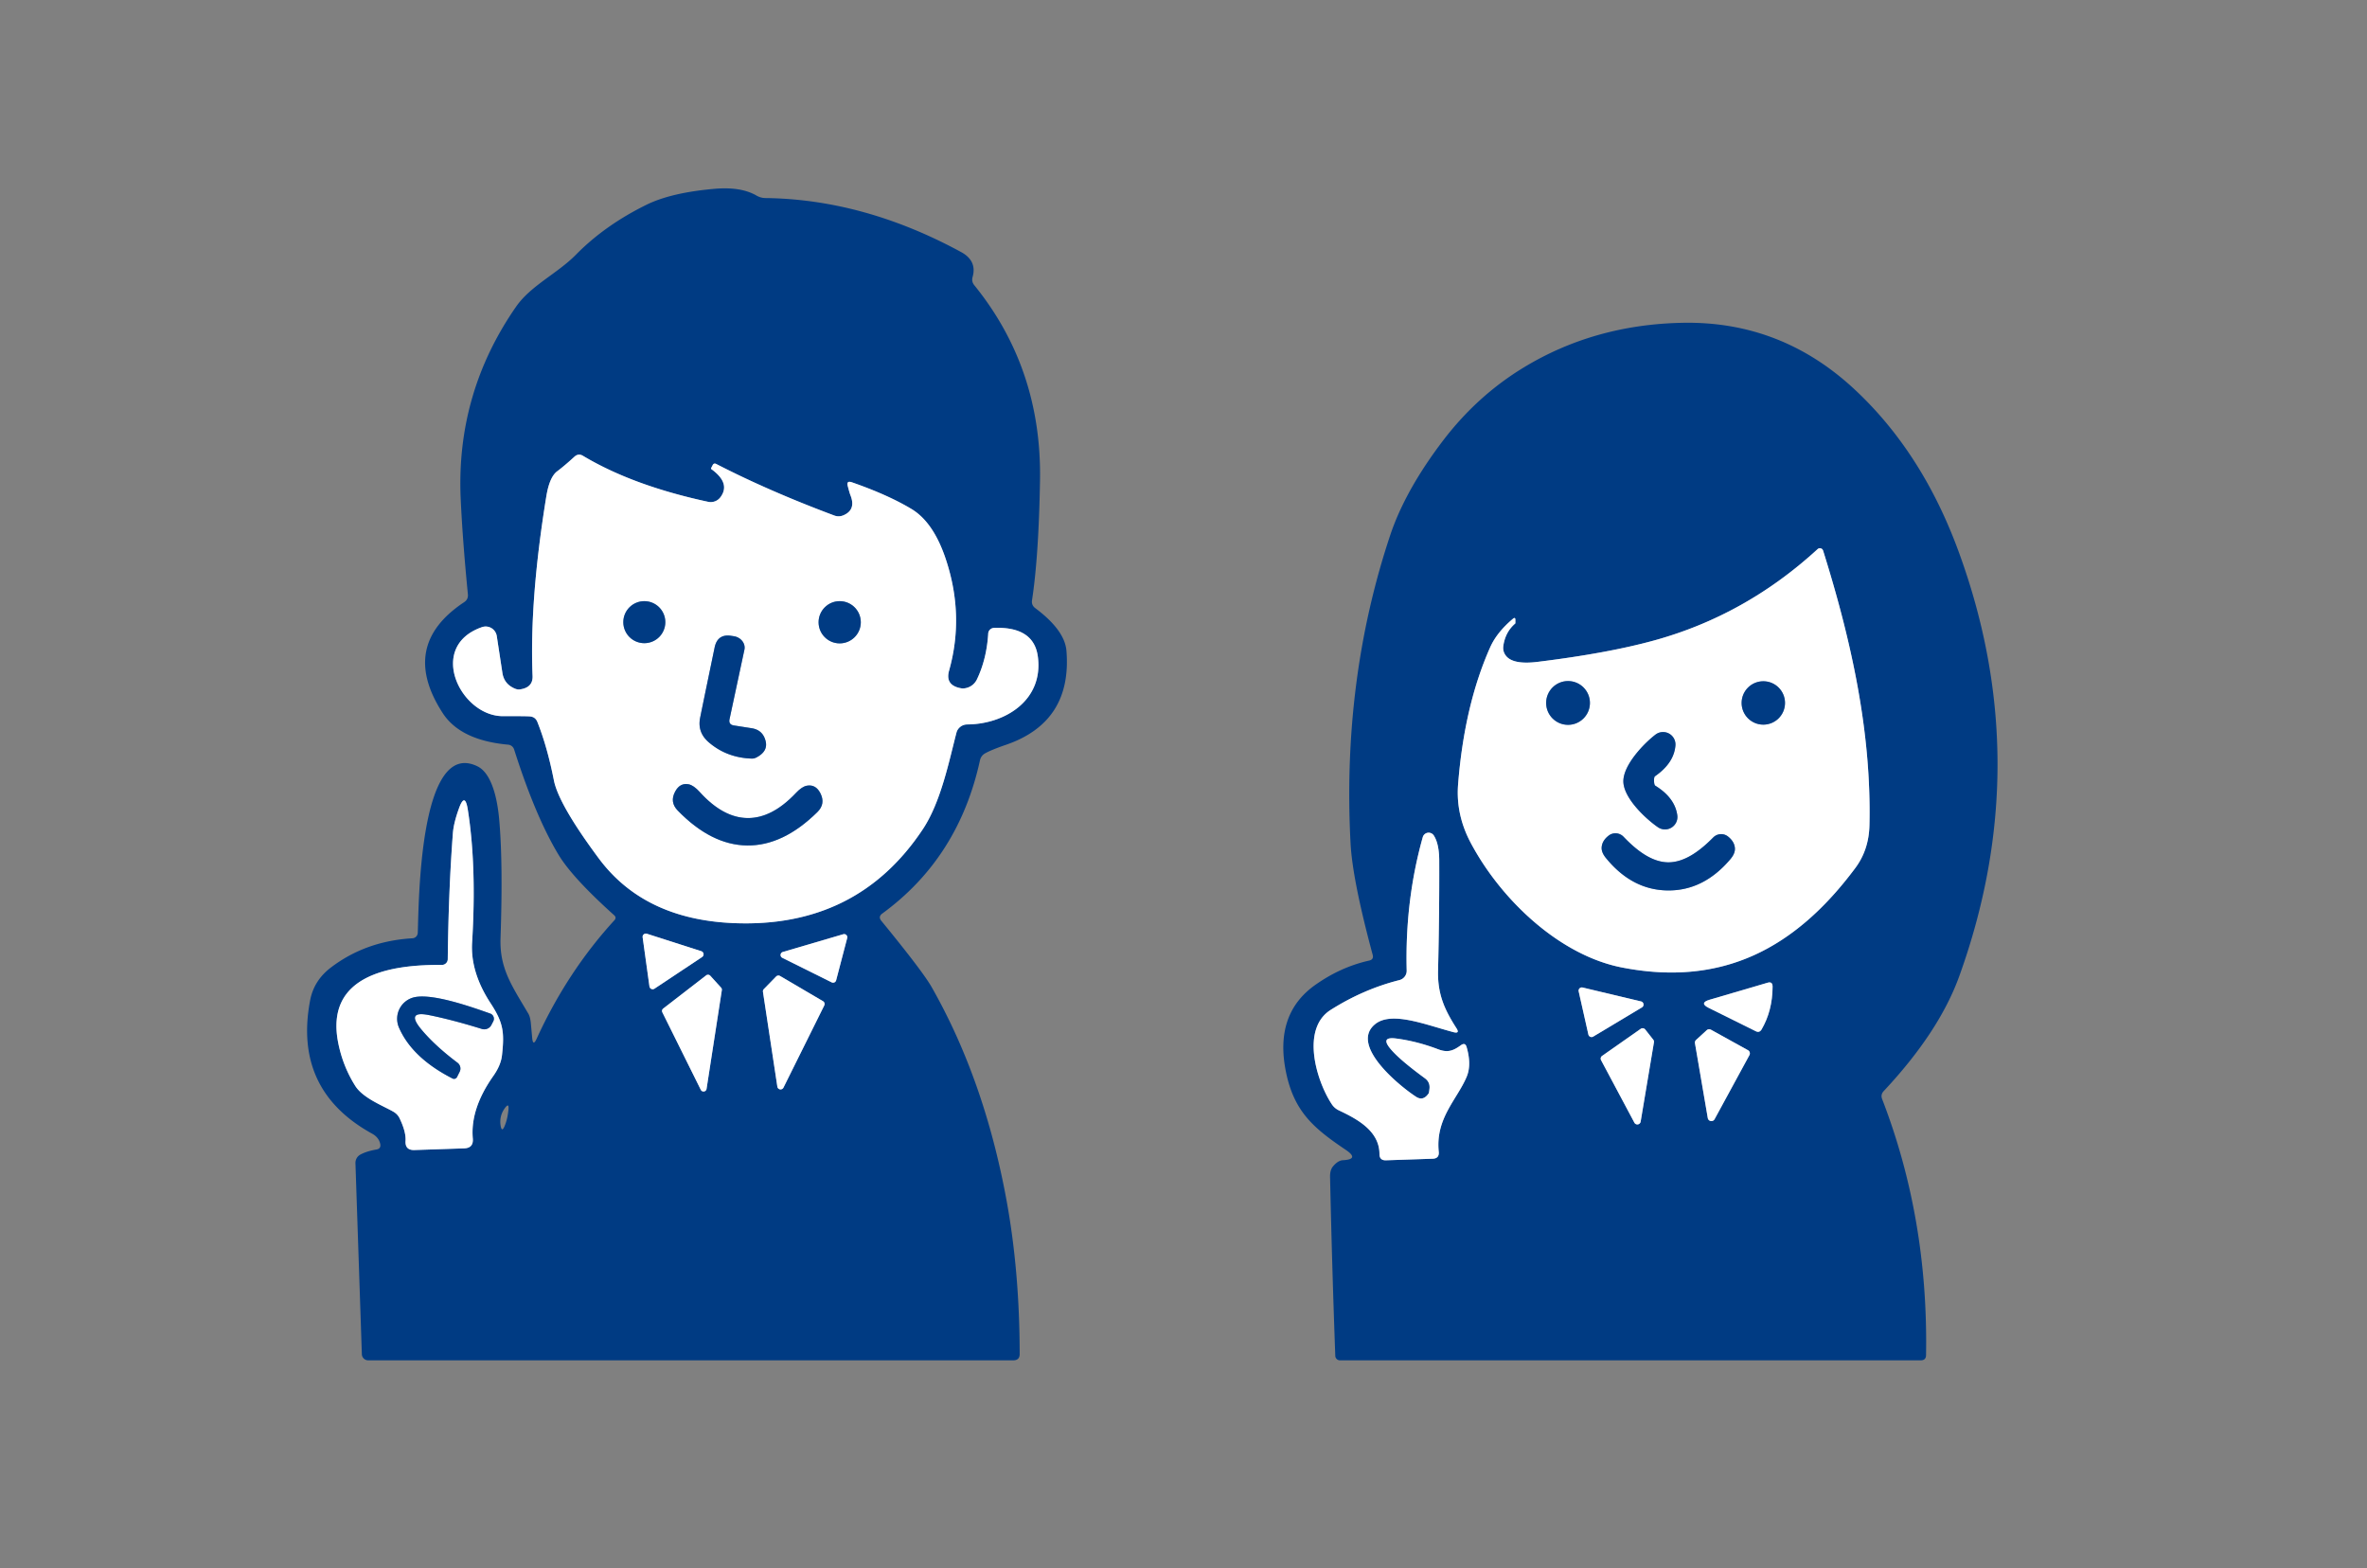 <?xml version="1.0" encoding="UTF-8" standalone="no"?>
<!DOCTYPE svg PUBLIC "-//W3C//DTD SVG 1.1//EN" "http://www.w3.org/Graphics/SVG/1.1/DTD/svg11.dtd">
<svg xmlns="http://www.w3.org/2000/svg" version="1.1" viewBox="0.00 0.00 240.00 159.00">
<rect x="0.00" y="0.00" width="240.00" height="159.00" fill="#808080" stroke="none"/>
<g stroke-width="2.00" fill="none" stroke-linecap="butt">
<path stroke="#809dc1" vector-effect="non-scaling-stroke" d="
  M 73.05 50.41
  A 1.23 1.23 0.0 0 1 71.81 50.88
  Q 64.17 49.24 59.12 46.22
  Q 58.65 45.93 58.24 46.31
  Q 57.22 47.24 56.50 47.78
  Q 55.72 48.36 55.40 50.29
  Q 53.68 60.83 54.00 68.53
  Q 54.05 69.72 52.70 69.90
  Q 52.42 69.94 52.04 69.74
  Q 51.10 69.27 50.94 68.22
  L 50.37 64.49
  A 1.14 1.14 0.0 0 0 48.88 63.58
  C 43.24 65.53 46.69 72.63 51.01 72.61
  Q 53.41 72.60 53.77 72.64
  Q 54.28 72.70 54.48 73.18
  Q 55.49 75.71 56.16 79.11
  Q 56.64 81.55 60.72 87.04
  Q 65.30 93.19 74.32 93.59
  Q 86.88 94.14 93.57 84.07
  C 95.41 81.30 96.23 77.15 96.98 74.28
  A 1.14 1.12 7.1 0 1 98.06 73.45
  C 101.87 73.43 105.83 71.02 105.23 66.56
  C 104.91 64.17 102.94 63.58 100.78 63.66
  A 0.62 0.60 -0.0 0 0 100.20 64.23
  Q 100.04 66.83 99.05 68.89
  A 1.61 1.61 0.0 0 1 97.60 69.80
  Q 97.51 69.80 97.24 69.74
  Q 95.84 69.39 96.23 68.00
  Q 97.79 62.45 95.93 56.79
  Q 94.68 52.96 92.41 51.60
  Q 90.03 50.17 86.38 48.90
  Q 85.80 48.70 85.96 49.29
  Q 86.15 50.02 86.23 50.21
  Q 86.83 51.71 85.48 52.26
  Q 85.04 52.43 84.60 52.27
  Q 77.96 49.79 72.62 47.04
  Q 72.38 46.92 72.26 47.16
  L 72.11 47.45
  Q 72.07 47.53 72.15 47.58
  Q 74.10 49.00 73.05 50.41"
/>
<path stroke="#809dc1" vector-effect="non-scaling-stroke" d="
  M 44.80 97.83
  C 39.66 97.79 32.90 98.82 34.30 105.77
  Q 34.78 108.14 36.03 110.11
  C 36.82 111.35 38.90 112.14 39.88 112.71
  Q 40.33 112.97 40.53 113.41
  Q 41.18 114.78 41.12 115.67
  Q 41.06 116.63 42.02 116.60
  L 47.06 116.43
  Q 48.02 116.40 47.94 115.44
  Q 47.67 112.42 50.02 109.09
  Q 50.79 108.00 50.90 106.98
  C 51.16 104.64 51.03 103.68 49.74 101.71
  Q 47.68 98.56 47.87 95.54
  Q 48.34 87.82 47.43 82.07
  Q 47.14 80.27 46.53 81.98
  Q 46.00 83.44 45.92 84.48
  Q 45.48 90.26 45.40 97.25
  A 0.59 0.59 0.0 0 1 44.80 97.83"
/>
<path stroke="#809dc1" vector-effect="non-scaling-stroke" d="
  M 65.59 94.67
  A 0.33 0.33 0.0 0 0 65.16 95.03
  L 65.85 100.01
  A 0.33 0.33 0.0 0 0 66.36 100.24
  L 71.19 97.03
  A 0.33 0.33 0.0 0 0 71.11 96.44
  L 65.59 94.67"
/>
<path stroke="#809dc1" vector-effect="non-scaling-stroke" d="
  M 84.33 99.60
  A 0.32 0.32 0.0 0 0 84.78 99.39
  L 85.90 95.11
  A 0.32 0.32 0.0 0 0 85.50 94.72
  L 79.37 96.52
  A 0.32 0.32 0.0 0 0 79.32 97.11
  L 84.33 99.60"
/>
<path stroke="#809dc1" vector-effect="non-scaling-stroke" d="
  M 71.06 110.50
  A 0.31 0.31 0.0 0 0 71.64 110.41
  L 73.19 100.39
  A 0.31 0.31 0.0 0 0 73.11 100.13
  L 72.02 98.93
  A 0.31 0.31 0.0 0 0 71.60 98.89
  L 67.25 102.25
  A 0.31 0.31 0.0 0 0 67.16 102.64
  L 71.06 110.50"
/>
<path stroke="#809dc1" vector-effect="non-scaling-stroke" d="
  M 77.45 100.28
  A 0.33 0.33 0.0 0 0 77.36 100.56
  L 78.82 110.18
  A 0.33 0.33 0.0 0 0 79.44 110.27
  L 83.57 101.95
  A 0.33 0.33 0.0 0 0 83.45 101.51
  L 79.09 98.95
  A 0.33 0.33 0.0 0 0 78.69 99.01
  L 77.45 100.28"
/>
<path stroke="#809dc1" vector-effect="non-scaling-stroke" d="
  M 152.43 65.48
  Q 152.63 64.08 153.63 63.22
  Q 153.65 63.19 153.65 63.16
  L 153.65 62.86
  Q 153.65 62.53 153.40 62.74
  Q 151.77 64.11 151.09 65.64
  Q 148.47 71.53 147.84 79.55
  Q 147.61 82.57 149.09 85.39
  C 152.16 91.21 158.14 96.88 164.50 98.10
  C 174.59 100.05 181.99 96.22 188.10 88.03
  Q 189.49 86.18 189.55 83.69
  C 189.77 74.25 187.71 64.93 184.85 55.82
  A 0.34 0.34 0.0 0 0 184.30 55.67
  Q 176.98 62.39 167.70 64.94
  Q 162.97 66.24 155.86 67.11
  Q 153.35 67.41 152.66 66.44
  Q 152.35 66.01 152.43 65.48"
/>
<path stroke="#809dc1" vector-effect="non-scaling-stroke" d="
  M 141.89 99.37
  Q 138.24 100.29 134.91 102.40
  C 131.89 104.33 133.47 109.57 135.02 111.93
  Q 135.30 112.37 135.78 112.59
  C 137.64 113.47 139.86 114.67 139.87 117.00
  Q 139.87 117.66 140.53 117.64
  L 145.26 117.48
  Q 145.95 117.46 145.88 116.77
  C 145.54 113.39 147.72 111.50 148.70 109.20
  Q 149.23 107.98 148.71 106.17
  Q 148.57 105.66 148.13 105.97
  C 147.33 106.55 146.78 106.75 145.81 106.38
  Q 143.65 105.56 141.54 105.29
  Q 139.95 105.09 140.97 106.32
  Q 141.85 107.40 144.47 109.32
  Q 145.02 109.72 144.94 110.39
  Q 144.89 110.82 144.86 110.85
  Q 144.31 111.66 143.60 111.21
  C 142.11 110.26 136.81 106.05 139.39 103.87
  C 141.05 102.46 144.51 103.89 147.38 104.65
  Q 148.05 104.82 147.67 104.24
  C 146.47 102.37 145.75 100.80 145.81 98.39
  Q 145.95 92.65 145.93 87.29
  Q 145.93 85.56 145.38 84.71
  A 0.62 0.62 0.0 0 0 144.26 84.88
  Q 142.45 91.31 142.63 98.40
  A 0.98 0.97 -7.8 0 1 141.89 99.37"
/>
<path stroke="#809dc1" vector-effect="non-scaling-stroke" d="
  M 173.28 102.20
  L 178.02 104.55
  Q 178.39 104.74 178.61 104.38
  Q 179.72 102.48 179.73 100.03
  Q 179.73 99.48 179.21 99.64
  L 173.35 101.36
  Q 172.24 101.69 173.28 102.20"
/>
<path stroke="#809dc1" vector-effect="non-scaling-stroke" d="
  M 161.05 104.88
  A 0.33 0.33 0.0 0 0 161.54 105.10
  L 166.48 102.14
  A 0.33 0.33 0.0 0 0 166.38 101.53
  L 160.46 100.12
  A 0.33 0.33 0.0 0 0 160.07 100.52
  L 161.05 104.88"
/>
<path stroke="#809dc1" vector-effect="non-scaling-stroke" d="
  M 165.72 113.83
  A 0.34 0.34 0.0 0 0 166.35 113.73
  L 167.70 105.68
  A 0.34 0.34 0.0 0 0 167.63 105.41
  L 166.82 104.38
  A 0.34 0.34 0.0 0 0 166.36 104.31
  L 162.45 107.05
  A 0.34 0.34 0.0 0 0 162.34 107.49
  L 165.72 113.83"
/>
<path stroke="#809dc1" vector-effect="non-scaling-stroke" d="
  M 171.98 105.43
  A 0.37 0.37 0.0 0 0 171.86 105.77
  L 173.16 113.36
  A 0.37 0.37 0.0 0 0 173.85 113.47
  L 177.38 106.98
  A 0.37 0.37 0.0 0 0 177.24 106.48
  L 173.48 104.40
  A 0.37 0.37 0.0 0 0 173.05 104.45
  L 171.98 105.43"
/>
<path stroke="#809dc1" vector-effect="non-scaling-stroke" d="
  M 67.46 63.08
  A 2.13 2.13 0.0 0 0 65.33 60.95
  A 2.13 2.13 0.0 0 0 63.20 63.08
  A 2.13 2.13 0.0 0 0 65.33 65.21
  A 2.13 2.13 0.0 0 0 67.46 63.08"
/>
<path stroke="#809dc1" vector-effect="non-scaling-stroke" d="
  M 87.28 63.09
  A 2.14 2.14 0.0 0 0 85.14 60.95
  A 2.14 2.14 0.0 0 0 83.00 63.09
  A 2.14 2.14 0.0 0 0 85.14 65.23
  A 2.14 2.14 0.0 0 0 87.28 63.09"
/>
<path stroke="#809dc1" vector-effect="non-scaling-stroke" d="
  M 73.97 72.92
  L 75.48 65.87
  A 1.25 1.11 13.4 0 0 74.54 64.53
  Q 74.51 64.52 74.18 64.47
  Q 72.76 64.23 72.46 65.64
  Q 71.00 72.68 70.97 72.88
  Q 70.74 74.26 71.82 75.22
  Q 73.64 76.81 76.17 76.91
  A 0.98 0.93 -54.7 0 0 76.67 76.81
  Q 77.89 76.19 77.63 75.14
  Q 77.35 74.00 76.19 73.83
  L 74.40 73.55
  Q 73.86 73.46 73.97 72.92"
/>
<path stroke="#809dc1" vector-effect="non-scaling-stroke" d="
  M 75.76 85.72
  Q 79.40 85.76 82.87 82.34
  Q 83.73 81.50 83.18 80.42
  Q 82.71 79.50 81.81 79.66
  Q 81.31 79.75 80.69 80.41
  Q 78.27 82.97 75.79 82.94
  Q 73.31 82.91 70.95 80.30
  Q 70.34 79.63 69.84 79.52
  Q 68.95 79.34 68.46 80.25
  Q 67.88 81.32 68.72 82.18
  Q 72.12 85.68 75.76 85.72"
/>
<path stroke="#809dc1" vector-effect="non-scaling-stroke" d="
  M 161.21 71.27
  A 2.22 2.22 0.0 0 0 158.99 69.05
  A 2.22 2.22 0.0 0 0 156.77 71.27
  A 2.22 2.22 0.0 0 0 158.99 73.49
  A 2.22 2.22 0.0 0 0 161.21 71.27"
/>
<path stroke="#809dc1" vector-effect="non-scaling-stroke" d="
  M 180.99 71.27
  A 2.20 2.20 0.0 0 0 178.79 69.07
  A 2.20 2.20 0.0 0 0 176.59 71.27
  A 2.20 2.20 0.0 0 0 178.79 73.47
  A 2.20 2.20 0.0 0 0 180.99 71.27"
/>
<path stroke="#809dc1" vector-effect="non-scaling-stroke" d="
  M 164.60 79.26
  C 164.65 80.95 166.88 83.03 168.12 83.88
  A 1.26 1.26 0.0 0 0 170.07 82.67
  Q 169.83 80.89 167.84 79.66
  Q 167.72 79.58 167.71 79.18
  Q 167.70 78.78 167.81 78.70
  Q 169.74 77.36 169.88 75.57
  A 1.26 1.26 0.0 0 0 167.87 74.47
  C 166.68 75.38 164.56 77.58 164.60 79.26"
/>
<path stroke="#809dc1" vector-effect="non-scaling-stroke" d="
  M 169.12 90.28
  Q 172.74 90.31 175.45 87.11
  Q 175.94 86.53 175.91 86.01
  Q 175.87 85.34 175.22 84.82
  A 1.13 1.12 -48.2 0 0 173.71 84.91
  C 172.53 86.10 170.92 87.44 169.14 87.43
  C 167.36 87.41 165.77 86.04 164.61 84.83
  A 1.13 1.12 49.1 0 0 163.11 84.72
  Q 162.45 85.23 162.40 85.90
  Q 162.36 86.42 162.84 87.00
  Q 165.49 90.25 169.12 90.28"
/>
<path stroke="#809dc1" vector-effect="non-scaling-stroke" d="
  M 43.51 102.92
  Q 45.85 103.39 48.85 104.32
  A 0.82 0.81 21.9 0 0 49.83 103.91
  L 50.02 103.54
  A 0.56 0.56 0.0 0 0 49.70 102.76
  C 48.02 102.17 44.04 100.73 42.10 101.09
  A 2.24 2.24 0.0 0 0 40.46 104.20
  Q 41.81 107.27 45.89 109.35
  A 0.34 0.34 0.0 0 0 46.34 109.20
  L 46.61 108.66
  A 0.74 0.73 31.9 0 0 46.39 107.75
  Q 44.05 105.99 42.67 104.31
  Q 41.15 102.45 43.51 102.92"
/>
</g>
<path fill="#003b83" d="
  M 62.27 92.79
  Q 58.06 89.01 56.65 86.69
  Q 54.30 82.81 52.13 75.99
  A 0.70 0.70 0.0 0 0 51.52 75.50
  Q 46.66 75.06 44.87 72.27
  Q 40.46 65.44 47.05 61.06
  Q 47.50 60.77 47.44 60.24
  Q 46.90 54.72 46.71 50.52
  Q 46.24 39.86 52.33 31.09
  C 53.82 28.95 56.52 27.73 58.40 25.82
  Q 61.34 22.83 65.55 20.76
  Q 68.07 19.52 72.50 19.14
  Q 75.12 18.92 76.69 19.82
  Q 77.13 20.08 77.63 20.08
  Q 87.62 20.21 97.46 25.56
  Q 99.07 26.44 98.62 28.07
  Q 98.48 28.54 98.79 28.92
  Q 105.66 37.40 105.45 48.76
  Q 105.32 56.41 104.64 60.87
  Q 104.57 61.35 104.96 61.65
  Q 107.95 63.88 108.13 65.97
  Q 108.72 73.20 102.01 75.51
  Q 100.58 76.00 99.92 76.36
  Q 99.47 76.60 99.36 77.10
  Q 97.20 86.97 89.46 92.62
  Q 89.02 92.94 89.36 93.36
  Q 93.57 98.50 94.47 100.09
  Q 99.82 109.50 102.06 121.72
  Q 103.38 128.93 103.39 137.28
  Q 103.39 137.92 102.74 137.92
  L 37.33 137.92
  A 0.64 0.64 0.0 0 1 36.69 137.30
  L 36.04 117.94
  A 0.97 0.95 75.1 0 1 36.54 117.06
  Q 37.17 116.72 38.15 116.55
  Q 38.66 116.47 38.55 115.96
  Q 38.40 115.31 37.73 114.94
  Q 29.73 110.53 31.44 101.45
  Q 31.82 99.40 33.57 98.08
  Q 37.09 95.41 41.82 95.13
  A 0.58 0.57 89.5 0 0 42.36 94.57
  C 42.47 91.75 42.48 74.82 48.40 77.69
  C 50.04 78.48 50.49 81.61 50.62 83.14
  Q 51.01 87.55 50.75 95.15
  C 50.65 98.22 51.93 99.99 53.58 102.79
  Q 53.77 103.12 53.83 103.80
  L 53.96 105.23
  Q 54.04 106.12 54.41 105.32
  Q 57.52 98.52 62.30 93.30
  Q 62.54 93.03 62.27 92.79
  Z
  M 73.05 50.41
  A 1.23 1.23 0.0 0 1 71.81 50.88
  Q 64.17 49.24 59.12 46.22
  Q 58.65 45.93 58.24 46.31
  Q 57.22 47.24 56.50 47.78
  Q 55.72 48.36 55.40 50.29
  Q 53.68 60.83 54.00 68.53
  Q 54.05 69.72 52.70 69.90
  Q 52.42 69.94 52.04 69.74
  Q 51.10 69.27 50.94 68.22
  L 50.37 64.49
  A 1.14 1.14 0.0 0 0 48.88 63.58
  C 43.24 65.53 46.69 72.63 51.01 72.61
  Q 53.41 72.60 53.77 72.64
  Q 54.28 72.70 54.48 73.18
  Q 55.49 75.71 56.16 79.11
  Q 56.64 81.55 60.72 87.04
  Q 65.30 93.19 74.32 93.59
  Q 86.88 94.14 93.57 84.07
  C 95.41 81.30 96.23 77.15 96.98 74.28
  A 1.14 1.12 7.1 0 1 98.06 73.45
  C 101.87 73.43 105.83 71.02 105.23 66.56
  C 104.91 64.17 102.94 63.58 100.78 63.66
  A 0.62 0.60 -0.0 0 0 100.20 64.23
  Q 100.04 66.83 99.05 68.89
  A 1.61 1.61 0.0 0 1 97.60 69.80
  Q 97.51 69.80 97.24 69.74
  Q 95.84 69.39 96.23 68.00
  Q 97.79 62.45 95.93 56.79
  Q 94.68 52.96 92.41 51.60
  Q 90.03 50.17 86.38 48.90
  Q 85.80 48.70 85.96 49.29
  Q 86.15 50.02 86.23 50.21
  Q 86.83 51.71 85.48 52.26
  Q 85.04 52.43 84.60 52.27
  Q 77.96 49.79 72.62 47.04
  Q 72.38 46.92 72.26 47.16
  L 72.11 47.45
  Q 72.07 47.53 72.15 47.58
  Q 74.10 49.00 73.05 50.41
  Z
  M 44.80 97.83
  C 39.66 97.79 32.90 98.82 34.30 105.77
  Q 34.78 108.14 36.03 110.11
  C 36.82 111.35 38.90 112.14 39.88 112.71
  Q 40.33 112.97 40.53 113.41
  Q 41.18 114.78 41.12 115.67
  Q 41.06 116.63 42.02 116.60
  L 47.06 116.43
  Q 48.02 116.40 47.94 115.44
  Q 47.67 112.42 50.02 109.09
  Q 50.79 108.00 50.90 106.98
  C 51.16 104.64 51.03 103.68 49.74 101.71
  Q 47.68 98.56 47.87 95.54
  Q 48.34 87.82 47.43 82.07
  Q 47.14 80.27 46.53 81.98
  Q 46.00 83.44 45.92 84.48
  Q 45.48 90.26 45.40 97.25
  A 0.59 0.59 0.0 0 1 44.80 97.83
  Z
  M 65.59 94.67
  A 0.33 0.33 0.0 0 0 65.16 95.03
  L 65.85 100.01
  A 0.33 0.33 0.0 0 0 66.36 100.24
  L 71.19 97.03
  A 0.33 0.33 0.0 0 0 71.11 96.44
  L 65.59 94.67
  Z
  M 84.33 99.60
  A 0.32 0.32 0.0 0 0 84.78 99.39
  L 85.90 95.11
  A 0.32 0.32 0.0 0 0 85.50 94.72
  L 79.37 96.52
  A 0.32 0.32 0.0 0 0 79.32 97.11
  L 84.33 99.60
  Z
  M 71.06 110.50
  A 0.31 0.31 0.0 0 0 71.64 110.41
  L 73.19 100.39
  A 0.31 0.31 0.0 0 0 73.11 100.13
  L 72.02 98.93
  A 0.31 0.31 0.0 0 0 71.60 98.89
  L 67.25 102.25
  A 0.31 0.31 0.0 0 0 67.16 102.64
  L 71.06 110.50
  Z
  M 77.45 100.28
  A 0.33 0.33 0.0 0 0 77.36 100.56
  L 78.82 110.18
  A 0.33 0.33 0.0 0 0 79.44 110.27
  L 83.57 101.95
  A 0.33 0.33 0.0 0 0 83.45 101.51
  L 79.09 98.95
  A 0.33 0.33 0.0 0 0 78.69 99.01
  L 77.45 100.28
  Z
  M 51.56 112.44
  Q 51.61 111.80 51.22 112.31
  Q 50.60 113.13 50.76 114.13
  Q 50.88 114.84 51.16 114.18
  Q 51.47 113.46 51.56 112.44
  Z"
/>
<path fill="#003b83" d="
  M 139.18 96.80
  Q 137.14 89.23 136.94 85.53
  Q 136.06 68.94 140.97 54.23
  Q 142.51 49.65 146.37 44.60
  Q 149.80 40.12 154.46 37.28
  Q 161.62 32.92 170.52 32.73
  Q 180.53 32.51 187.99 39.43
  Q 194.85 45.79 198.54 55.78
  Q 206.47 77.27 198.67 98.94
  Q 196.63 104.61 191.00 110.62
  Q 190.66 110.98 190.84 111.44
  Q 195.53 123.56 195.29 137.40
  Q 195.28 137.92 194.75 137.92
  L 135.86 137.92
  A 0.47 0.47 0.0 0 1 135.39 137.47
  Q 135.06 128.42 134.86 119.31
  Q 134.85 118.63 135.15 118.27
  Q 135.65 117.66 136.17 117.63
  Q 137.86 117.54 136.48 116.60
  C 133.22 114.40 131.21 112.74 130.38 108.64
  Q 129.21 102.82 133.33 99.88
  Q 135.92 98.04 138.83 97.39
  Q 139.31 97.28 139.18 96.80
  Z
  M 152.43 65.48
  Q 152.63 64.08 153.63 63.22
  Q 153.65 63.19 153.65 63.16
  L 153.65 62.86
  Q 153.65 62.53 153.40 62.74
  Q 151.77 64.11 151.09 65.64
  Q 148.47 71.53 147.84 79.55
  Q 147.61 82.57 149.09 85.39
  C 152.16 91.21 158.14 96.88 164.50 98.10
  C 174.59 100.05 181.99 96.22 188.10 88.03
  Q 189.49 86.18 189.55 83.69
  C 189.77 74.25 187.71 64.93 184.85 55.82
  A 0.34 0.34 0.0 0 0 184.30 55.67
  Q 176.98 62.39 167.70 64.94
  Q 162.97 66.24 155.86 67.11
  Q 153.35 67.41 152.66 66.44
  Q 152.35 66.01 152.43 65.48
  Z
  M 141.89 99.37
  Q 138.24 100.29 134.91 102.40
  C 131.89 104.33 133.47 109.57 135.02 111.93
  Q 135.30 112.37 135.78 112.59
  C 137.64 113.47 139.86 114.67 139.87 117.00
  Q 139.87 117.66 140.53 117.64
  L 145.26 117.48
  Q 145.95 117.46 145.88 116.77
  C 145.54 113.39 147.72 111.50 148.70 109.20
  Q 149.23 107.98 148.71 106.17
  Q 148.57 105.66 148.13 105.97
  C 147.33 106.55 146.78 106.75 145.81 106.38
  Q 143.65 105.56 141.54 105.29
  Q 139.95 105.09 140.97 106.32
  Q 141.85 107.40 144.47 109.32
  Q 145.02 109.72 144.94 110.39
  Q 144.89 110.82 144.86 110.85
  Q 144.31 111.66 143.60 111.21
  C 142.11 110.26 136.81 106.05 139.39 103.87
  C 141.05 102.46 144.51 103.89 147.38 104.65
  Q 148.05 104.82 147.67 104.24
  C 146.47 102.37 145.75 100.80 145.81 98.39
  Q 145.95 92.65 145.93 87.29
  Q 145.93 85.56 145.38 84.71
  A 0.62 0.62 0.0 0 0 144.26 84.88
  Q 142.45 91.31 142.63 98.40
  A 0.98 0.97 -7.8 0 1 141.89 99.37
  Z
  M 173.28 102.20
  L 178.02 104.55
  Q 178.39 104.74 178.61 104.38
  Q 179.72 102.48 179.73 100.03
  Q 179.73 99.48 179.21 99.64
  L 173.35 101.36
  Q 172.24 101.69 173.28 102.20
  Z
  M 161.05 104.88
  A 0.33 0.33 0.0 0 0 161.54 105.10
  L 166.48 102.14
  A 0.33 0.33 0.0 0 0 166.38 101.53
  L 160.46 100.12
  A 0.33 0.33 0.0 0 0 160.07 100.52
  L 161.05 104.88
  Z
  M 165.72 113.83
  A 0.34 0.34 0.0 0 0 166.35 113.73
  L 167.70 105.68
  A 0.34 0.34 0.0 0 0 167.63 105.41
  L 166.82 104.38
  A 0.34 0.34 0.0 0 0 166.36 104.31
  L 162.45 107.05
  A 0.34 0.34 0.0 0 0 162.34 107.49
  L 165.72 113.83
  Z
  M 171.98 105.43
  A 0.37 0.37 0.0 0 0 171.86 105.77
  L 173.16 113.36
  A 0.37 0.37 0.0 0 0 173.85 113.47
  L 177.38 106.98
  A 0.37 0.37 0.0 0 0 177.24 106.48
  L 173.48 104.40
  A 0.37 0.37 0.0 0 0 173.05 104.45
  L 171.98 105.43
  Z"
/>
<path fill="#ffffff" d="
  M 73.05 50.41
  Q 74.10 49.00 72.15 47.58
  Q 72.07 47.53 72.11 47.45
  L 72.26 47.16
  Q 72.38 46.92 72.62 47.04
  Q 77.96 49.79 84.60 52.27
  Q 85.04 52.43 85.48 52.26
  Q 86.83 51.71 86.23 50.21
  Q 86.15 50.02 85.96 49.29
  Q 85.80 48.70 86.38 48.90
  Q 90.03 50.17 92.41 51.60
  Q 94.68 52.96 95.93 56.79
  Q 97.79 62.45 96.23 68.00
  Q 95.84 69.39 97.24 69.74
  Q 97.51 69.80 97.60 69.80
  A 1.61 1.61 0.0 0 0 99.05 68.89
  Q 100.04 66.83 100.20 64.23
  A 0.62 0.60 -0.0 0 1 100.78 63.66
  C 102.94 63.58 104.91 64.17 105.23 66.56
  C 105.83 71.02 101.87 73.43 98.06 73.45
  A 1.14 1.12 7.1 0 0 96.98 74.28
  C 96.23 77.15 95.41 81.30 93.57 84.07
  Q 86.88 94.14 74.32 93.59
  Q 65.30 93.19 60.72 87.04
  Q 56.64 81.55 56.16 79.11
  Q 55.49 75.71 54.48 73.18
  Q 54.28 72.70 53.77 72.64
  Q 53.41 72.60 51.01 72.61
  C 46.69 72.63 43.24 65.53 48.88 63.58
  A 1.14 1.14 0.0 0 1 50.37 64.49
  L 50.94 68.22
  Q 51.10 69.27 52.04 69.74
  Q 52.42 69.94 52.70 69.90
  Q 54.05 69.72 54.00 68.53
  Q 53.68 60.83 55.40 50.29
  Q 55.72 48.36 56.50 47.78
  Q 57.22 47.24 58.24 46.31
  Q 58.65 45.93 59.12 46.22
  Q 64.17 49.24 71.81 50.88
  A 1.23 1.23 0.0 0 0 73.05 50.41
  Z
  M 67.46 63.08
  A 2.13 2.13 0.0 0 0 65.33 60.95
  A 2.13 2.13 0.0 0 0 63.20 63.08
  A 2.13 2.13 0.0 0 0 65.33 65.21
  A 2.13 2.13 0.0 0 0 67.46 63.08
  Z
  M 87.28 63.09
  A 2.14 2.14 0.0 0 0 85.14 60.95
  A 2.14 2.14 0.0 0 0 83.00 63.09
  A 2.14 2.14 0.0 0 0 85.14 65.23
  A 2.14 2.14 0.0 0 0 87.28 63.09
  Z
  M 73.97 72.92
  L 75.48 65.87
  A 1.25 1.11 13.4 0 0 74.54 64.53
  Q 74.51 64.52 74.18 64.47
  Q 72.76 64.23 72.46 65.64
  Q 71.00 72.68 70.97 72.88
  Q 70.74 74.26 71.82 75.22
  Q 73.64 76.81 76.17 76.91
  A 0.98 0.93 -54.7 0 0 76.67 76.81
  Q 77.89 76.19 77.63 75.14
  Q 77.35 74.00 76.19 73.83
  L 74.40 73.55
  Q 73.86 73.46 73.97 72.92
  Z
  M 75.76 85.72
  Q 79.40 85.76 82.87 82.34
  Q 83.73 81.50 83.18 80.42
  Q 82.71 79.50 81.81 79.66
  Q 81.31 79.75 80.69 80.41
  Q 78.27 82.97 75.79 82.94
  Q 73.31 82.91 70.95 80.30
  Q 70.34 79.63 69.84 79.52
  Q 68.95 79.34 68.46 80.25
  Q 67.88 81.32 68.72 82.18
  Q 72.12 85.68 75.76 85.72
  Z"
/>
<path fill="#ffffff" d="
  M 152.66 66.44
  Q 153.35 67.41 155.86 67.11
  Q 162.97 66.24 167.70 64.94
  Q 176.98 62.39 184.30 55.67
  A 0.34 0.34 0.0 0 1 184.85 55.82
  C 187.71 64.93 189.77 74.25 189.55 83.69
  Q 189.49 86.18 188.10 88.03
  C 181.99 96.22 174.59 100.05 164.50 98.10
  C 158.14 96.88 152.16 91.21 149.09 85.39
  Q 147.61 82.57 147.84 79.55
  Q 148.47 71.53 151.09 65.64
  Q 151.77 64.11 153.40 62.74
  Q 153.65 62.53 153.65 62.86
  L 153.65 63.16
  Q 153.65 63.19 153.63 63.22
  Q 152.63 64.08 152.43 65.48
  Q 152.35 66.01 152.66 66.44
  Z
  M 161.21 71.27
  A 2.22 2.22 0.0 0 0 158.99 69.05
  A 2.22 2.22 0.0 0 0 156.77 71.27
  A 2.22 2.22 0.0 0 0 158.99 73.49
  A 2.22 2.22 0.0 0 0 161.21 71.27
  Z
  M 180.99 71.27
  A 2.20 2.20 0.0 0 0 178.79 69.07
  A 2.20 2.20 0.0 0 0 176.59 71.27
  A 2.20 2.20 0.0 0 0 178.79 73.47
  A 2.20 2.20 0.0 0 0 180.99 71.27
  Z
  M 164.60 79.26
  C 164.65 80.95 166.88 83.03 168.12 83.88
  A 1.26 1.26 0.0 0 0 170.07 82.67
  Q 169.83 80.89 167.84 79.66
  Q 167.72 79.58 167.71 79.18
  Q 167.70 78.78 167.81 78.70
  Q 169.74 77.36 169.88 75.57
  A 1.26 1.26 0.0 0 0 167.87 74.47
  C 166.68 75.38 164.56 77.58 164.60 79.26
  Z
  M 169.12 90.28
  Q 172.74 90.31 175.45 87.11
  Q 175.94 86.53 175.91 86.01
  Q 175.87 85.34 175.22 84.82
  A 1.13 1.12 -48.2 0 0 173.71 84.91
  C 172.53 86.10 170.92 87.44 169.14 87.43
  C 167.36 87.41 165.77 86.04 164.61 84.83
  A 1.13 1.12 49.1 0 0 163.11 84.72
  Q 162.45 85.23 162.40 85.90
  Q 162.36 86.42 162.84 87.00
  Q 165.49 90.25 169.12 90.28
  Z"
/>
<circle fill="#003b83" cx="65.33" cy="63.08" r="2.13"/>
<circle fill="#003b83" cx="85.14" cy="63.09" r="2.14"/>
<path fill="#003b83" d="
  M 74.40 73.55
  L 76.19 73.83
  Q 77.35 74.00 77.63 75.14
  Q 77.89 76.19 76.67 76.81
  A 0.98 0.93 -54.7 0 1 76.17 76.91
  Q 73.64 76.81 71.82 75.22
  Q 70.74 74.26 70.97 72.88
  Q 71.00 72.68 72.46 65.64
  Q 72.76 64.23 74.18 64.47
  Q 74.51 64.52 74.54 64.53
  A 1.25 1.11 13.4 0 1 75.48 65.87
  L 73.97 72.92
  Q 73.86 73.46 74.40 73.55
  Z"
/>
<circle fill="#003b83" cx="158.99" cy="71.27" r="2.22"/>
<circle fill="#003b83" cx="178.79" cy="71.27" r="2.20"/>
<path fill="#003b83" d="
  M 167.71 79.18
  Q 167.72 79.58 167.84 79.66
  Q 169.83 80.89 170.07 82.67
  A 1.26 1.26 0.0 0 1 168.12 83.88
  C 166.88 83.03 164.65 80.95 164.60 79.26
  C 164.56 77.58 166.68 75.38 167.87 74.47
  A 1.26 1.26 0.0 0 1 169.88 75.57
  Q 169.74 77.36 167.81 78.70
  Q 167.70 78.78 167.71 79.18
  Z"
/>
<path fill="#003b83" d="
  M 75.79 82.94
  Q 78.27 82.97 80.69 80.41
  Q 81.31 79.75 81.81 79.66
  Q 82.71 79.50 83.18 80.42
  Q 83.73 81.50 82.87 82.34
  Q 79.40 85.76 75.76 85.72
  Q 72.12 85.68 68.72 82.18
  Q 67.88 81.32 68.46 80.25
  Q 68.95 79.34 69.84 79.52
  Q 70.34 79.63 70.95 80.30
  Q 73.31 82.91 75.79 82.94
  Z"
/>
<path fill="#ffffff" d="
  M 44.80 97.83
  A 0.59 0.59 0.0 0 0 45.40 97.25
  Q 45.48 90.26 45.92 84.48
  Q 46.00 83.44 46.53 81.98
  Q 47.14 80.27 47.43 82.07
  Q 48.34 87.82 47.87 95.54
  Q 47.68 98.56 49.74 101.71
  C 51.03 103.68 51.16 104.64 50.90 106.98
  Q 50.79 108.00 50.02 109.09
  Q 47.67 112.42 47.94 115.44
  Q 48.02 116.40 47.06 116.43
  L 42.02 116.60
  Q 41.06 116.63 41.12 115.67
  Q 41.18 114.78 40.53 113.41
  Q 40.33 112.97 39.88 112.71
  C 38.90 112.14 36.82 111.35 36.03 110.11
  Q 34.78 108.14 34.30 105.77
  C 32.90 98.82 39.66 97.79 44.80 97.83
  Z
  M 43.51 102.92
  Q 45.85 103.39 48.85 104.32
  A 0.82 0.81 21.9 0 0 49.83 103.91
  L 50.02 103.54
  A 0.56 0.56 0.0 0 0 49.70 102.76
  C 48.02 102.17 44.04 100.73 42.10 101.09
  A 2.24 2.24 0.0 0 0 40.46 104.20
  Q 41.81 107.27 45.89 109.35
  A 0.34 0.34 0.0 0 0 46.34 109.20
  L 46.61 108.66
  A 0.74 0.73 31.9 0 0 46.39 107.75
  Q 44.05 105.99 42.67 104.31
  Q 41.15 102.45 43.51 102.92
  Z"
/>
<path fill="#ffffff" d="
  M 141.89 99.37
  A 0.98 0.97 -7.8 0 0 142.63 98.40
  Q 142.45 91.31 144.26 84.88
  A 0.62 0.62 0.0 0 1 145.38 84.71
  Q 145.93 85.56 145.93 87.29
  Q 145.95 92.65 145.81 98.39
  C 145.75 100.80 146.47 102.37 147.67 104.24
  Q 148.05 104.82 147.38 104.65
  C 144.51 103.89 141.05 102.46 139.39 103.87
  C 136.81 106.05 142.11 110.26 143.60 111.21
  Q 144.31 111.66 144.86 110.85
  Q 144.89 110.82 144.94 110.39
  Q 145.02 109.72 144.47 109.32
  Q 141.85 107.40 140.97 106.32
  Q 139.95 105.09 141.54 105.29
  Q 143.65 105.56 145.81 106.38
  C 146.78 106.75 147.33 106.55 148.13 105.97
  Q 148.57 105.66 148.71 106.17
  Q 149.23 107.98 148.70 109.20
  C 147.72 111.50 145.54 113.39 145.88 116.77
  Q 145.95 117.46 145.26 117.48
  L 140.53 117.64
  Q 139.87 117.66 139.87 117.00
  C 139.86 114.67 137.64 113.47 135.78 112.59
  Q 135.30 112.37 135.02 111.93
  C 133.47 109.57 131.89 104.33 134.91 102.40
  Q 138.24 100.29 141.89 99.37
  Z"
/>
<path fill="#003b83" d="
  M 169.14 87.43
  C 170.92 87.44 172.53 86.10 173.71 84.91
  A 1.13 1.12 -48.2 0 1 175.22 84.82
  Q 175.87 85.34 175.91 86.01
  Q 175.94 86.53 175.45 87.11
  Q 172.74 90.31 169.12 90.28
  Q 165.49 90.25 162.84 87.00
  Q 162.36 86.42 162.40 85.90
  Q 162.45 85.23 163.11 84.72
  A 1.13 1.12 49.1 0 1 164.61 84.83
  C 165.77 86.04 167.36 87.41 169.14 87.43
  Z"
/>
<path fill="#ffffff" d="
  M 65.59 94.67
  L 71.11 96.44
  A 0.33 0.33 0.0 0 1 71.19 97.03
  L 66.36 100.24
  A 0.33 0.33 0.0 0 1 65.85 100.01
  L 65.16 95.03
  A 0.33 0.33 0.0 0 1 65.59 94.67
  Z"
/>
<path fill="#ffffff" d="
  M 84.33 99.60
  L 79.32 97.11
  A 0.32 0.32 0.0 0 1 79.37 96.52
  L 85.50 94.72
  A 0.32 0.32 0.0 0 1 85.90 95.11
  L 84.78 99.39
  A 0.32 0.32 0.0 0 1 84.33 99.60
  Z"
/>
<path fill="#ffffff" d="
  M 71.06 110.50
  L 67.16 102.64
  A 0.31 0.31 0.0 0 1 67.25 102.25
  L 71.60 98.89
  A 0.31 0.31 0.0 0 1 72.02 98.93
  L 73.11 100.13
  A 0.31 0.31 0.0 0 1 73.19 100.39
  L 71.64 110.41
  A 0.31 0.31 0.0 0 1 71.06 110.50
  Z"
/>
<path fill="#ffffff" d="
  M 77.45 100.28
  L 78.69 99.01
  A 0.33 0.33 0.0 0 1 79.09 98.95
  L 83.45 101.51
  A 0.33 0.33 0.0 0 1 83.57 101.95
  L 79.44 110.27
  A 0.33 0.33 0.0 0 1 78.82 110.18
  L 77.36 100.56
  A 0.33 0.33 0.0 0 1 77.45 100.28
  Z"
/>
<path fill="#ffffff" d="
  M 173.28 102.20
  Q 172.24 101.69 173.35 101.36
  L 179.21 99.64
  Q 179.73 99.48 179.73 100.03
  Q 179.72 102.48 178.61 104.38
  Q 178.39 104.74 178.02 104.55
  L 173.28 102.20
  Z"
/>
<path fill="#ffffff" d="
  M 161.05 104.88
  L 160.07 100.52
  A 0.33 0.33 0.0 0 1 160.46 100.12
  L 166.38 101.53
  A 0.33 0.33 0.0 0 1 166.48 102.14
  L 161.54 105.10
  A 0.33 0.33 0.0 0 1 161.05 104.88
  Z"
/>
<path fill="#003b83" d="
  M 43.51 102.92
  Q 41.15 102.45 42.67 104.31
  Q 44.05 105.99 46.39 107.75
  A 0.74 0.73 31.9 0 1 46.61 108.66
  L 46.34 109.20
  A 0.34 0.34 0.0 0 1 45.89 109.35
  Q 41.81 107.27 40.46 104.20
  A 2.24 2.24 0.0 0 1 42.10 101.09
  C 44.04 100.73 48.02 102.17 49.70 102.76
  A 0.56 0.56 0.0 0 1 50.02 103.54
  L 49.83 103.91
  A 0.82 0.81 21.9 0 1 48.85 104.32
  Q 45.85 103.39 43.51 102.92
  Z"
/>
<path fill="#ffffff" d="
  M 165.72 113.83
  L 162.34 107.49
  A 0.34 0.34 0.0 0 1 162.45 107.05
  L 166.36 104.31
  A 0.34 0.34 0.0 0 1 166.82 104.38
  L 167.63 105.41
  A 0.34 0.34 0.0 0 1 167.70 105.68
  L 166.35 113.73
  A 0.34 0.34 0.0 0 1 165.72 113.83
  Z"
/>
<path fill="#ffffff" d="
  M 171.98 105.43
  L 173.05 104.45
  A 0.37 0.37 0.0 0 1 173.48 104.40
  L 177.24 106.48
  A 0.37 0.37 0.0 0 1 177.38 106.98
  L 173.85 113.47
  A 0.37 0.37 0.0 0 1 173.16 113.36
  L 171.86 105.77
  A 0.37 0.37 0.0 0 1 171.98 105.43
  Z"
/>
</svg>
